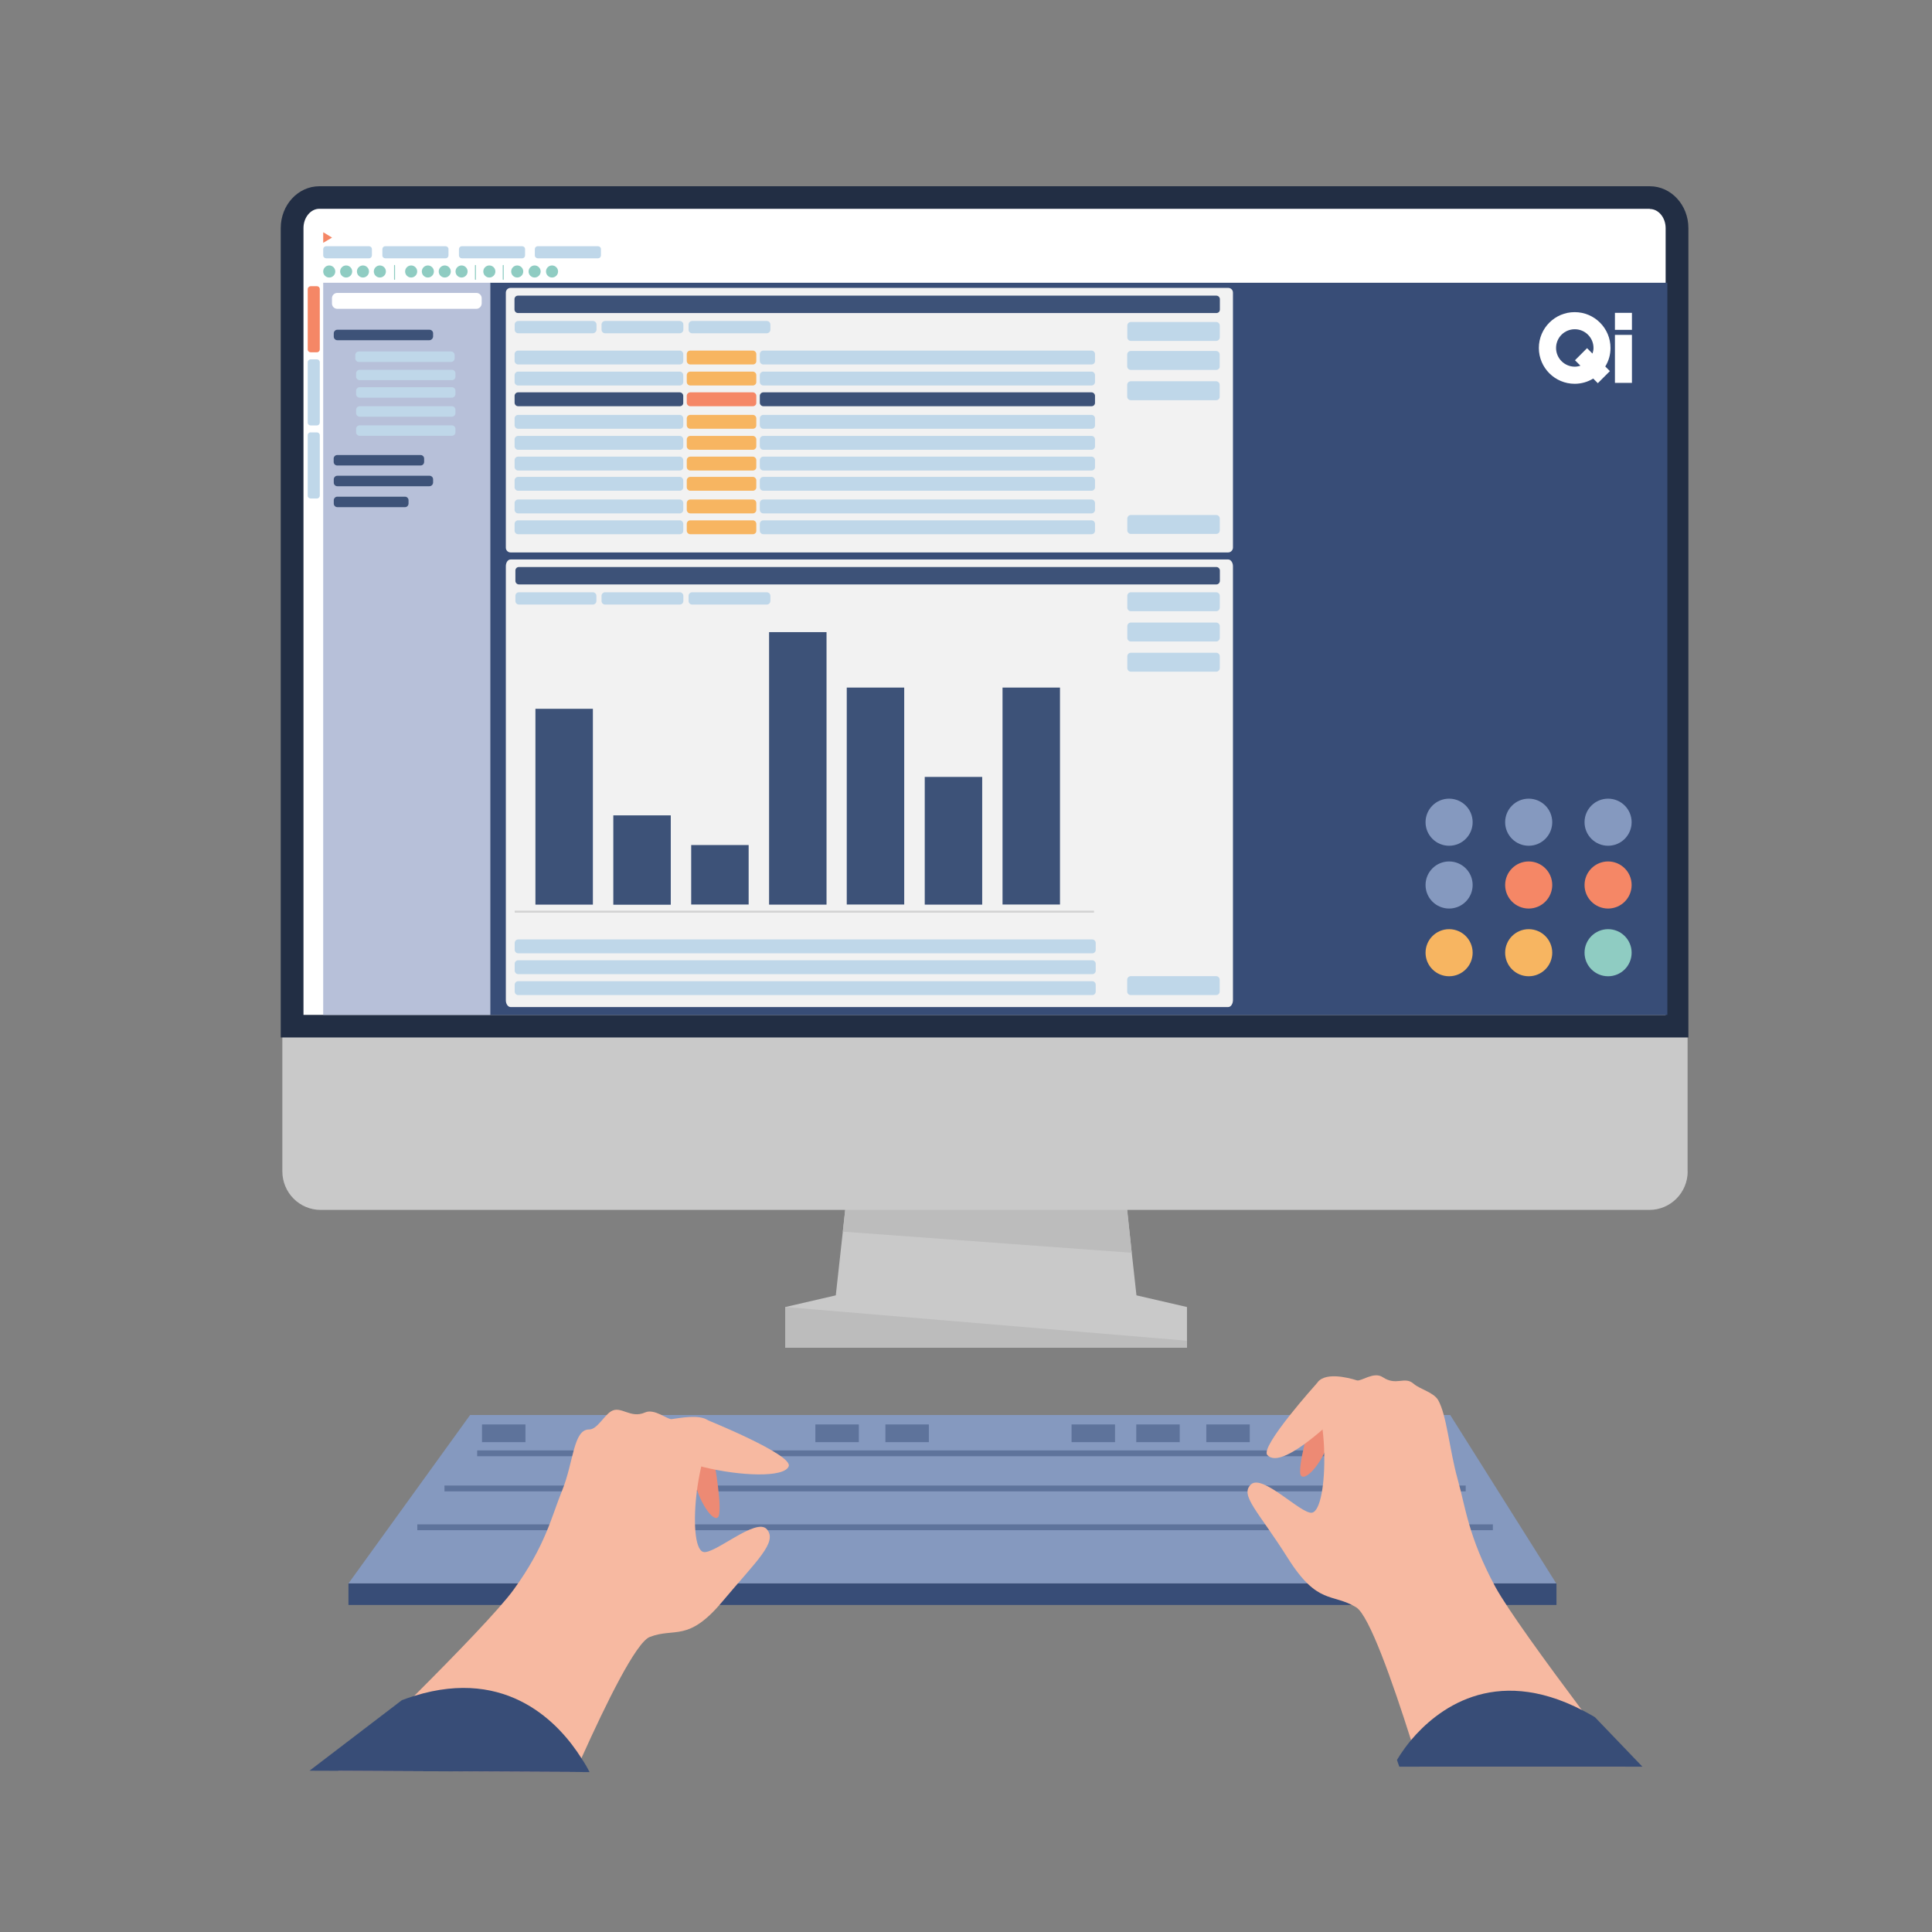 <?xml version="1.0" encoding="utf-8"?>
<!-- Generator: Adobe Illustrator 27.0.0, SVG Export Plug-In . SVG Version: 6.00 Build 0)  -->
<svg version="1.1" id="Vrstva_1" xmlns="http://www.w3.org/2000/svg" xmlns:xlink="http://www.w3.org/1999/xlink" x="0px" y="0px"
	 width="1920px" height="1920px" viewBox="0 0 1920 1920" style="enable-background:new 0 0 1920 1920;" xml:space="preserve">
<rect x="0" y="0" width="1920" height="1920" fill="#808080" stroke="none"/>
<style type="text/css">
	.st0{fill:#C9C9C9;}
	.st1{fill:#BCBCBC;}
	.st2{fill:#FFFFFF;}
	.st3{fill:#222E44;}
	.st4{fill:#8599BF;}
	.st5{fill:#384D77;}
	.st6{opacity:0.5;}
	.st7{fill:#ED8A74;}
	.st8{fill:#F7B9A1;}
	.st9{fill:#A1BAC4;}
	.st10{fill:#F58766;}
	.st11{fill:#BFD7E9;}
	.st12{fill:#8FCCC2;}
	.st13{fill:none;stroke:#8FCCC2;stroke-linecap:round;stroke-miterlimit:10;}
	.st14{fill:#B7C0D9;}
	.st15{fill:#3D5278;}
	.st16{fill:#F7B561;}
	.st17{fill:#F2F2F2;}
	.st18{fill:none;stroke:#D3D3D3;stroke-width:2;stroke-miterlimit:10;}
</style>
<g>
	<g>
		<g>
			<polygon class="st0" points="1129.4,1287.3 1116,1165.8 982.9,1125.2 982.9,1123.4 980.1,1124.3 977.1,1123.4 977.1,1125.2 
				844,1165.8 830.6,1287.3 780.5,1298.9 780.5,1339.4 977.1,1339.4 982.9,1339.4 1179.6,1339.4 1179.6,1298.9 			"/>
			<polygon class="st1" points="1124.7,1245 837.6,1224 841,1193.2 1119.3,1193.2 			"/>
			<polygon class="st1" points="780.5,1312.9 780.5,1339.4 1179.6,1339.4 1179.6,1332.4 780.5,1298.9 			"/>
			<path class="st0" d="M1677.2,1164.1c0,21.1-17,38.3-38.1,38.3H318.7c-21.1,0-38.1-17.2-38.1-38.3V232.6c0-21.1,17-38.3,38.1-38.3
				H1639c21.1,0,38.1,17.2,38.1,38.3V1164.1z"/>
		</g>
		<g>
			<path class="st2" d="M290.3,1019.7V226.6c0-16.7,12.1-30.2,27-30.2h1322.3c14.9,0,27,13.6,27,30.2v793.1H290.3z"/>
			<path class="st3" d="M1639.6,207.7c8.6,0,15.7,8.5,15.7,19.1v781.8H301.6V226.6c0-10.4,7.1-19.1,15.7-19.1h1322.3 M1639.6,185.1
				H317.3c-21.1,0-38.3,18.6-38.3,41.5V1031h1398.9V226.6C1677.9,203.7,1660.7,185.1,1639.6,185.1L1639.6,185.1z"/>
		</g>
	</g>
</g>
<g>
	<g>
		<polygon class="st4" points="1546.6,1573.6 346.3,1573.6 467.2,1406.2 1441.2,1406.2 		"/>
	</g>
	<g>
		<rect x="346.3" y="1573.6" class="st5" width="1200.5" height="21.4"/>
	</g>
	<g class="st6">
		<g>
			<g>
				<rect x="474.2" y="1441.4" class="st5" width="956.7" height="5.8"/>
			</g>
		</g>
		<g>
			<g>
				<rect x="441.7" y="1476.3" class="st5" width="1014.9" height="5.8"/>
			</g>
		</g>
		<g>
			<g>
				<rect x="414.7" y="1514.9" class="st5" width="1068.9" height="5.8"/>
			</g>
		</g>
		<g>
			<rect x="479" y="1415.6" class="st5" width="43.2" height="17.6"/>
		</g>
		<g>
			<rect x="810.3" y="1415.6" class="st5" width="43.2" height="17.6"/>
		</g>
		<g>
			<rect x="879.9" y="1415.6" class="st5" width="43.2" height="17.6"/>
		</g>
		<g>
			<rect x="1064.9" y="1415.6" class="st5" width="43.2" height="17.6"/>
		</g>
		<g>
			<rect x="1129.2" y="1415.6" class="st5" width="43.2" height="17.6"/>
		</g>
		<g>
			<rect x="1198.8" y="1415.6" class="st5" width="43.2" height="17.6"/>
		</g>
	</g>
	<g>
		<path class="st7" d="M1303.1,1410.1c0,0-15.2,51.2-10,56.6c5.4,5.4,23.9-16.4,28.7-39.3C1327,1404.3,1303.1,1410.1,1303.1,1410.1z
			"/>
	</g>
	<g>
		<path class="st8" d="M1615.3,1755.7c-67.7,0-138.2,0-204.8,0c-2.5-8.4-5.3-17.3-8.2-26.3c-18.5-58.4-41.7-124.3-54.6-132.1
			c-23.8-14.4-38.1-1.8-67.7-48.6c-29.5-46.9-48.3-62.7-36.8-73.5c11.6-10.8,49.9,29.8,60.6,28.1c8.5-1.4,13-29.5,12.2-59.1
			c-0.1-7.8-0.7-15.6-1.6-23.2l0,0c-0.5-3.8-1-7.6-1.7-11c-1-5.5-2.3-10.8-3.8-15.4c-2.9-9-2.6-15.2-0.5-19.3
			c6.6-12.4,30.8-6.5,40.1-3.5c4.1,1.3,16.7-9.1,25.6-3.2c13.7,9.2,21.7-1.4,30.8,6.6c6.5,5.6,19.7,8.3,24.4,16.3
			c8.6,15.5,10.9,48.2,19.3,78.5c7.9,28,10.6,57.2,37.4,106.9c12,22.1,49.2,73.3,86.6,123.3
			C1587.4,1719.2,1602.1,1738.4,1615.3,1755.7z"/>
	</g>
	<g>
		<path class="st8" d="M1308.5,1374.9c0,0-56.4,62.6-49.1,71s25.9,0.1,56.3-26.4C1346.3,1393.3,1308.5,1374.9,1308.5,1374.9z"/>
	</g>
	<g>
		<path class="st5" d="M1632.2,1755.7h-16.9c-67.7,0-138.2,0-204.8,0h-19.9l-2.3-6.6c0,0,4.7-8.6,14-19.8
			c24.7-29.3,81.6-75.8,170.6-29.5c4,2,7.9,4.3,12.1,6.7L1632.2,1755.7z"/>
	</g>
	<g>
		<path class="st7" d="M709.4,1450.2c0,0,9.8,53.6,3.8,57.9c-5.9,4.2-22-20.9-24.4-44.5C686.4,1439.9,709.4,1450.2,709.4,1450.2z"/>
	</g>
	<g>
		<path class="st8" d="M717.8,1591.7c-34.1,40.7-47,25.4-72.1,35.1c-13.6,5.3-43.4,66-67.8,120.3c-2.2,4.7-4.2,9.2-6.1,13.8
			c-80.5-0.4-161.2-0.8-235.7-1.2c20.2-19.6,48.1-46.8,75.8-74.6c42.3-42.3,84.5-85.9,98.6-105.4c31.8-43.8,37.5-72.5,48.2-98.6
			c11.4-28,11-60.7,26.8-60.5c7.8,0.1,14.6-13.6,21.7-18c9.8-6.1,19.3,7.6,33.8,1.1c9.4-4.2,22.2,7.1,26.4,6.6c8-1,27.5-5,36.2,1.2
			c4.9,3.5,6.5,10,1.1,22c-1.9,4.3-3.7,9.2-5.3,14.5c-0.8,3-1.8,6.2-2.5,9.4c-1.8,7.6-3.2,15.7-4.3,23.9c-3.8,29.3-2.3,57.9,6,60.9
			c10.3,3.8,53.1-35.1,63.6-22.3C772.9,1532.8,751.9,1551,717.8,1591.7z"/>
	</g>
	<g>
		<path class="st8" d="M703.1,1411.3c0,0,85.2,34.4,80.7,45.9c-4.4,11.6-48.9,9.6-84.5,0.8C663.7,1449.2,703.1,1411.3,703.1,1411.3z
			"/>
	</g>
	<g>
		<path class="st5" d="M585.9,1761.1c-4.7,0-9.4-0.1-14-0.1c-80.5-0.4-161.2-0.8-235.7-1.2c-9.6-0.1-19.1-0.1-28.6-0.1l91.8-70.1
			c4.3-1.6,8.5-3.1,12.6-4.3c93-28.8,144.6,28.3,165.8,62C581.4,1752.6,584,1757.3,585.9,1761.1z"/>
	</g>
</g>
<g>
	<rect x="487.1" y="281" class="st5" width="1169.9" height="727.6"/>
	<circle class="st9" cx="793.2" cy="451.7" r="6"/>
	<path class="st10" d="M305.8,287.3v59.9c0,1.7,1.3,2.9,2.9,2.9h6.2c1.7,0,2.9-1.3,2.9-2.9v-59.9c0-1.7-1.3-2.9-2.9-2.9h-6.2
		C307.1,284.5,305.8,285.8,305.8,287.3z"/>
	<path class="st11" d="M305.8,360v59.9c0,1.7,1.3,2.9,2.9,2.9h6.2c1.7,0,2.9-1.3,2.9-2.9V360c0-1.7-1.3-2.9-2.9-2.9h-6.2
		C307.1,357.2,305.8,358.4,305.8,360z"/>
	<path class="st11" d="M305.8,432.6v59.9c0,1.7,1.3,2.9,2.9,2.9h6.2c1.7,0,2.9-1.3,2.9-2.9v-59.9c0-1.7-1.3-2.9-2.9-2.9h-6.2
		C307.1,429.6,305.8,430.9,305.8,432.6z"/>
	<path class="st11" d="M324.1,256.7h42.6c1.7,0,2.9-1.3,2.9-2.9v-6.2c0-1.7-1.3-2.9-2.9-2.9h-42.6c-1.7,0-2.9,1.3-2.9,2.9v6.2
		C321.2,255.5,322.7,256.7,324.1,256.7z"/>
	<path class="st11" d="M382.9,256.7h59.9c1.7,0,2.9-1.3,2.9-2.9v-6.2c0-1.7-1.3-2.9-2.9-2.9h-59.9c-1.7,0-2.9,1.3-2.9,2.9v6.2
		C380,255.5,381.3,256.7,382.9,256.7z"/>
	<path class="st11" d="M459,256.7h59.9c1.7,0,2.9-1.3,2.9-2.9v-6.2c0-1.7-1.3-2.9-2.9-2.9H459c-1.7,0-2.9,1.3-2.9,2.9v6.2
		C456.1,255.5,457.4,256.7,459,256.7z"/>
	<path class="st11" d="M534.4,256.7h59.9c1.7,0,2.9-1.3,2.9-2.9v-6.2c0-1.7-1.3-2.9-2.9-2.9h-59.9c-1.7,0-2.9,1.3-2.9,2.9v6.2
		C531.5,255.5,533,256.7,534.4,256.7z"/>
	<circle class="st12" cx="327.2" cy="269.8" r="6"/>
	<circle class="st12" cx="344" cy="269.8" r="6"/>
	<circle class="st12" cx="360.7" cy="269.8" r="6"/>
	<circle class="st12" cx="377.5" cy="269.8" r="6"/>
	<circle class="st12" cx="408.6" cy="269.8" r="6"/>
	<circle class="st12" cx="486.3" cy="269.8" r="6"/>
	<circle class="st12" cx="425.2" cy="269.8" r="6"/>
	<ellipse class="st12" cx="442" cy="269.8" rx="6" ry="6"/>
	<circle class="st12" cx="514" cy="269.8" r="6"/>
	<circle class="st12" cx="531.3" cy="269.8" r="6"/>
	<circle class="st12" cx="548.6" cy="269.8" r="6"/>
	<circle class="st12" cx="458.7" cy="269.8" r="6"/>
	<line class="st13" x1="392.1" y1="263.8" x2="392.1" y2="277.6"/>
	<line class="st13" x1="472.5" y1="263.8" x2="472.5" y2="277.6"/>
	<line class="st13" x1="500.1" y1="263.8" x2="500.1" y2="277.6"/>
	<polygon class="st10" points="321.2,241.3 330,236.1 321.2,230.8 	"/>
	<rect x="321.2" y="281" class="st14" width="165.9" height="727.6"/>
	<path class="st2" d="M473.4,306.9H335.2c-2.9,0-5.3-2.3-5.3-5.3v-5.2c0-2.9,2.3-5.3,5.3-5.3h138.2c2.9,0,5.3,2.3,5.3,5.3v5.2
		C478.6,304.6,476.2,306.9,473.4,306.9z"/>
	<path class="st15" d="M426.7,338.1h-91.5c-1.9,0-3.5-1.6-3.5-3.5v-3.4c0-1.9,1.6-3.5,3.5-3.5h91.7c1.9,0,3.5,1.6,3.5,3.5v3.4
		C430.2,336.5,428.6,338.1,426.7,338.1z"/>
	<path class="st15" d="M418,462.6h-82.9c-1.9,0-3.5-1.6-3.5-3.5v-3.4c0-1.9,1.6-3.5,3.5-3.5H418c1.9,0,3.5,1.6,3.5,3.5v3.4
		C421.5,460.9,420,462.6,418,462.6z"/>
	<path class="st15" d="M426.7,483.2h-91.5c-1.9,0-3.5-1.6-3.5-3.5v-3.4c0-1.9,1.6-3.5,3.5-3.5h91.7c1.9,0,3.5,1.6,3.5,3.5v3.4
		C430.2,481.8,428.6,483.2,426.7,483.2z"/>
	<path class="st15" d="M402.5,504h-67.3c-1.9,0-3.5-1.6-3.5-3.5v-3.4c0-1.9,1.6-3.5,3.5-3.5h67.3c1.9,0,3.5,1.6,3.5,3.5v3.4
		C405.9,502.4,404.5,504,402.5,504z"/>
	<path class="st11" d="M448.3,359.7h-91.7c-1.9,0-3.5-1.6-3.5-3.5v-3.4c0-1.9,1.6-3.5,3.5-3.5h91.7c1.9,0,3.5,1.6,3.5,3.5v3.4
		C451.8,358,450.3,359.7,448.3,359.7z"/>
	<path class="st11" d="M449.1,377.8h-91.7c-1.9,0-3.5-1.6-3.5-3.5V371c0-1.9,1.6-3.5,3.5-3.5h91.7c1.9,0,3.5,1.6,3.5,3.5v3.4
		C452.6,376.4,451,377.8,449.1,377.8z"/>
	<path class="st11" d="M449.1,395.2h-91.7c-1.9,0-3.5-1.6-3.5-3.5v-3.4c0-1.9,1.6-3.5,3.5-3.5h91.7c1.9,0,3.5,1.6,3.5,3.5v3.4
		C452.6,393.5,451,395.2,449.1,395.2z"/>
	<path class="st11" d="M449.1,414.1h-91.7c-1.9,0-3.5-1.6-3.5-3.5v-3.4c0-1.9,1.6-3.5,3.5-3.5h91.7c1.9,0,3.5,1.6,3.5,3.5v3.4
		C452.6,412.6,451,414.1,449.1,414.1z"/>
	<path class="st11" d="M449.1,433.1h-91.7c-1.9,0-3.5-1.6-3.5-3.5v-3.4c0-1.9,1.6-3.5,3.5-3.5h91.7c1.9,0,3.5,1.6,3.5,3.5v3.4
		C452.6,431.5,451,433.1,449.1,433.1z"/>
	<circle class="st4" cx="1440.1" cy="879.5" r="23.4"/>
	<circle class="st10" cx="1519.2" cy="879.5" r="23.4"/>
	<circle class="st10" cx="1598.1" cy="879.5" r="23.4"/>
	<circle class="st16" cx="1440.1" cy="946.8" r="23.4"/>
	<circle class="st16" cx="1519.2" cy="946.8" r="23.4"/>
	<circle class="st12" cx="1598.1" cy="946.8" r="23.4"/>
	<circle class="st4" cx="1440.1" cy="817.1" r="23.4"/>
	<circle class="st4" cx="1519.2" cy="817.1" r="23.4"/>
	<circle class="st4" cx="1598.1" cy="817.1" r="23.4"/>
	<path class="st17" d="M1220.5,1000.8H507.4c-2.5,0-4.7-3-4.7-6.7V562.7c0-3.7,2-6.7,4.7-6.7h713.2c2.5,0,4.7,3,4.7,6.7V994
		C1225.2,997.8,1223.2,1000.8,1220.5,1000.8z"/>
	<path class="st15" d="M1208.8,580.8H515.7c-1.9,0-3.5-1.6-3.5-3.5V567c0-1.9,1.4-3.5,3.5-3.5h693.1c1.9,0,3.5,1.6,3.5,3.5v10.3
		C1212.2,579.2,1210.8,580.8,1208.8,580.8z"/>
	<path class="st11" d="M589.2,600.8h-73.5c-1.9,0-3.5-1.6-3.5-3.5v-5.2c0-1.9,1.4-3.5,3.5-3.5h73.5c1.9,0,3.5,1.6,3.5,3.5v5.2
		C592.7,599.2,591,600.8,589.2,600.8z"/>
	<path class="st11" d="M1085.5,947.4H515c-1.9,0-3.5-1.6-3.5-3.5v-6.8c0-1.9,1.6-3.5,3.5-3.5h570.4c1.9,0,3.5,1.6,3.5,3.5v6.8
		C1089,945.8,1087.4,947.4,1085.5,947.4z"/>
	<path class="st11" d="M1085.5,968.1H515c-1.9,0-3.5-1.6-3.5-3.5v-6.8c0-1.9,1.6-3.5,3.5-3.5h570.4c1.9,0,3.5,1.6,3.5,3.5v6.8
		C1089,966.6,1087.4,968.1,1085.5,968.1z"/>
	<path class="st11" d="M1085.5,988.9H515c-1.9,0-3.5-1.6-3.5-3.5v-6.8c0-1.9,1.6-3.5,3.5-3.5h570.4c1.9,0,3.5,1.6,3.5,3.5v6.8
		C1089,987.3,1087.4,988.9,1085.5,988.9z"/>
	<path class="st11" d="M675.6,600.8h-74.3c-1.9,0-3.5-1.6-3.5-3.5v-5.2c0-1.9,1.6-3.5,3.5-3.5h74.3c1.9,0,3.5,1.6,3.5,3.5v5.2
		C679.1,599.2,677.5,600.8,675.6,600.8z"/>
	<path class="st11" d="M762.1,600.8h-74.3c-1.9,0-3.5-1.6-3.5-3.5v-5.2c0-1.9,1.6-3.5,3.5-3.5h74.3c1.9,0,3.5,1.6,3.5,3.5v5.2
		C765.6,599.2,763.9,600.8,762.1,600.8z"/>
	<line class="st18" x1="511.5" y1="906" x2="1087.2" y2="906"/>
	<rect x="532.1" y="704.4" class="st15" width="57.1" height="194.6"/>
	<rect x="609.5" y="810.3" class="st15" width="57.1" height="88.8"/>
	<rect x="686.9" y="839.8" class="st15" width="57.1" height="59.1"/>
	<rect x="764.3" y="628.2" class="st15" width="57.1" height="270.8"/>
	<rect x="841.5" y="683.3" class="st15" width="57.1" height="215.6"/>
	<rect x="996.3" y="683.3" class="st15" width="57.1" height="215.6"/>
	<rect x="919" y="772.1" class="st15" width="57.1" height="126.9"/>
	<path class="st17" d="M1220.5,549H507.4c-2.5,0-4.7-2-4.7-4.7V290.8c0-2.5,2-4.7,4.7-4.7h713.2c2.5,0,4.7,2,4.7,4.7v253.5
		C1225.2,546.8,1223.2,549,1220.5,549z"/>
	<path class="st15" d="M1208.8,311.1h-694c-1.9,0-3.5-1.6-3.5-3.5v-10.3c0-1.9,1.4-3.5,3.5-3.5h694c1.9,0,3.5,1.6,3.5,3.5v10.3
		C1212.3,309.7,1210.8,311.1,1208.8,311.1z"/>
	<path class="st11" d="M589.2,331.2H515c-1.9,0-3.5-1.6-3.5-3.5v-5.2c0-1.9,1.6-3.5,3.5-3.5h74.3c1.9,0,3.5,1.6,3.5,3.5v5.2
		C592.7,329.6,591,331.2,589.2,331.2z"/>
	<g>
		<path class="st11" d="M675.6,362.2H514.9c-1.9,0-3.5-1.6-3.5-3.5v-6.8c0-1.9,1.6-3.5,3.5-3.5h160.6c1.9,0,3.5,1.6,3.5,3.5v6.8
			C679.1,360.8,677.5,362.2,675.6,362.2z"/>
		<path class="st16" d="M748.2,362.2H686c-1.9,0-3.5-1.6-3.5-3.5v-6.8c0-1.9,1.6-3.5,3.5-3.5h62.1c1.9,0,3.5,1.6,3.5,3.5v6.8
			C751.7,360.8,750.1,362.2,748.2,362.2z"/>
		<path class="st11" d="M1084.8,362.2H758.6c-1.9,0-3.5-1.6-3.5-3.5v-6.8c0-1.9,1.6-3.5,3.5-3.5h326.1c1.9,0,3.5,1.6,3.5,3.5v6.8
			C1088.3,360.8,1086.6,362.2,1084.8,362.2z"/>
	</g>
	<g>
		<path class="st11" d="M675.6,383.1H514.9c-1.9,0-3.5-1.6-3.5-3.5v-6.8c0-1.9,1.6-3.5,3.5-3.5h160.6c1.9,0,3.5,1.6,3.5,3.5v6.8
			C679.1,381.4,677.5,383.1,675.6,383.1z"/>
		<path class="st16" d="M748.2,383.1H686c-1.9,0-3.5-1.6-3.5-3.5v-6.8c0-1.9,1.6-3.5,3.5-3.5h62.1c1.9,0,3.5,1.6,3.5,3.5v6.8
			C751.7,381.4,750.1,383.1,748.2,383.1z"/>
		<path class="st11" d="M1084.8,383.1H758.6c-1.9,0-3.5-1.6-3.5-3.5v-6.8c0-1.9,1.6-3.5,3.5-3.5h326.1c1.9,0,3.5,1.6,3.5,3.5v6.8
			C1088.3,381.4,1086.6,383.1,1084.8,383.1z"/>
	</g>
	<g>
		<path class="st15" d="M675.6,403.7H514.9c-1.9,0-3.5-1.6-3.5-3.5v-6.8c0-1.9,1.6-3.5,3.5-3.5h160.6c1.9,0,3.5,1.6,3.5,3.5v6.8
			C679.1,402.3,677.5,403.7,675.6,403.7z"/>
		<path class="st10" d="M748.2,403.7H686c-1.9,0-3.5-1.6-3.5-3.5v-6.8c0-1.9,1.6-3.5,3.5-3.5h62.1c1.9,0,3.5,1.6,3.5,3.5v6.8
			C751.7,402.3,750.1,403.7,748.2,403.7z"/>
		<path class="st15" d="M1084.8,403.7H758.6c-1.9,0-3.5-1.6-3.5-3.5v-6.8c0-1.9,1.6-3.5,3.5-3.5h326.1c1.9,0,3.5,1.6,3.5,3.5v6.8
			C1088.3,402.3,1086.6,403.7,1084.8,403.7z"/>
	</g>
	<g>
		<path class="st11" d="M675.6,426.1H514.9c-1.9,0-3.5-1.6-3.5-3.5v-6.8c0-1.9,1.6-3.5,3.5-3.5h160.6c1.9,0,3.5,1.6,3.5,3.5v6.8
			C679.1,424.7,677.5,426.1,675.6,426.1z"/>
		<path class="st16" d="M748.2,426.1H686c-1.9,0-3.5-1.6-3.5-3.5v-6.8c0-1.9,1.6-3.5,3.5-3.5h62.1c1.9,0,3.5,1.6,3.5,3.5v6.8
			C751.7,424.7,750.1,426.1,748.2,426.1z"/>
		<path class="st11" d="M1084.8,426.1H758.6c-1.9,0-3.5-1.6-3.5-3.5v-6.8c0-1.9,1.6-3.5,3.5-3.5h326.1c1.9,0,3.5,1.6,3.5,3.5v6.8
			C1088.3,424.7,1086.6,426.1,1084.8,426.1z"/>
	</g>
	<g>
		<path class="st11" d="M675.6,447H514.9c-1.9,0-3.5-1.6-3.5-3.5v-6.8c0-1.9,1.6-3.5,3.5-3.5h160.6c1.9,0,3.5,1.6,3.5,3.5v6.8
			C679.1,445.3,677.5,447,675.6,447z"/>
		<path class="st16" d="M748.2,447H686c-1.9,0-3.5-1.6-3.5-3.5v-6.8c0-1.9,1.6-3.5,3.5-3.5h62.1c1.9,0,3.5,1.6,3.5,3.5v6.8
			C751.7,445.3,750.1,447,748.2,447z"/>
		<path class="st11" d="M1084.8,447H758.6c-1.9,0-3.5-1.6-3.5-3.5v-6.8c0-1.9,1.6-3.5,3.5-3.5h326.1c1.9,0,3.5,1.6,3.5,3.5v6.8
			C1088.3,445.3,1086.6,447,1084.8,447z"/>
	</g>
	<g>
		<path class="st11" d="M675.6,467.6H514.9c-1.9,0-3.5-1.6-3.5-3.5v-6.8c0-1.9,1.6-3.5,3.5-3.5h160.6c1.9,0,3.5,1.6,3.5,3.5v6.8
			C679.1,466.2,677.5,467.6,675.6,467.6z"/>
		<path class="st16" d="M748.2,467.6H686c-1.9,0-3.5-1.6-3.5-3.5v-6.8c0-1.9,1.6-3.5,3.5-3.5h62.1c1.9,0,3.5,1.6,3.5,3.5v6.8
			C751.7,466.2,750.1,467.6,748.2,467.6z"/>
		<path class="st11" d="M1084.8,467.6H758.6c-1.9,0-3.5-1.6-3.5-3.5v-6.8c0-1.9,1.6-3.5,3.5-3.5h326.1c1.9,0,3.5,1.6,3.5,3.5v6.8
			C1088.3,466.2,1086.6,467.6,1084.8,467.6z"/>
	</g>
	<g>
		<path class="st11" d="M675.6,487.7H514.9c-1.9,0-3.5-1.6-3.5-3.5v-6.8c0-1.9,1.6-3.5,3.5-3.5h160.6c1.9,0,3.5,1.6,3.5,3.5v6.8
			C679.1,486.1,677.5,487.7,675.6,487.7z"/>
		<path class="st16" d="M748.2,487.7H686c-1.9,0-3.5-1.6-3.5-3.5v-6.8c0-1.9,1.6-3.5,3.5-3.5h62.1c1.9,0,3.5,1.6,3.5,3.5v6.8
			C751.7,486.1,750.1,487.7,748.2,487.7z"/>
		<path class="st11" d="M1084.8,487.7H758.6c-1.9,0-3.5-1.6-3.5-3.5v-6.8c0-1.9,1.6-3.5,3.5-3.5h326.1c1.9,0,3.5,1.6,3.5,3.5v6.8
			C1088.3,486.1,1086.6,487.7,1084.8,487.7z"/>
	</g>
	<g>
		<path class="st11" d="M675.6,510.2H514.9c-1.9,0-3.5-1.6-3.5-3.5v-6.8c0-1.9,1.6-3.5,3.5-3.5h160.6c1.9,0,3.5,1.6,3.5,3.5v6.8
			C679.1,508.5,677.5,510.2,675.6,510.2z"/>
		<path class="st16" d="M748.2,510.2H686c-1.9,0-3.5-1.6-3.5-3.5v-6.8c0-1.9,1.6-3.5,3.5-3.5h62.1c1.9,0,3.5,1.6,3.5,3.5v6.8
			C751.7,508.5,750.1,510.2,748.2,510.2z"/>
		<path class="st11" d="M1084.8,510.2H758.6c-1.9,0-3.5-1.6-3.5-3.5v-6.8c0-1.9,1.6-3.5,3.5-3.5h326.1c1.9,0,3.5,1.6,3.5,3.5v6.8
			C1088.3,508.5,1086.6,510.2,1084.8,510.2z"/>
	</g>
	<g>
		<path class="st11" d="M675.6,530.9H514.9c-1.9,0-3.5-1.6-3.5-3.5v-6.8c0-1.9,1.6-3.5,3.5-3.5h160.6c1.9,0,3.5,1.6,3.5,3.5v6.8
			C679.1,529.4,677.5,530.9,675.6,530.9z"/>
		<path class="st16" d="M748.2,530.9H686c-1.9,0-3.5-1.6-3.5-3.5v-6.8c0-1.9,1.6-3.5,3.5-3.5h62.1c1.9,0,3.5,1.6,3.5,3.5v6.8
			C751.7,529.4,750.1,530.9,748.2,530.9z"/>
		<path class="st11" d="M1084.8,530.9H758.6c-1.9,0-3.5-1.6-3.5-3.5v-6.8c0-1.9,1.6-3.5,3.5-3.5h326.1c1.9,0,3.5,1.6,3.5,3.5v6.8
			C1088.3,529.4,1086.6,530.9,1084.8,530.9z"/>
	</g>
	<path class="st11" d="M675.6,331.2h-74.3c-1.9,0-3.5-1.6-3.5-3.5v-5.2c0-1.9,1.6-3.5,3.5-3.5h74.3c1.9,0,3.5,1.6,3.5,3.5v5.2
		C679.1,329.6,677.5,331.2,675.6,331.2z"/>
	<path class="st11" d="M762.1,331.2h-74.3c-1.9,0-3.5-1.6-3.5-3.5v-5.2c0-1.9,1.6-3.5,3.5-3.5h74.3c1.9,0,3.5,1.6,3.5,3.5v5.2
		C765.6,329.6,763.9,331.2,762.1,331.2z"/>
	<g>
		<path class="st2" d="M1565,364.4c-10.2,0-18.6-8.3-18.6-18.6c0-10.3,8.3-18.6,18.6-18.6c10.2,0,18.6,8.3,18.6,18.6
			c0,1.9-0.4,3.8-1,5.6l-5.4-5.4l-12,12l5.4,5.4C1569,364,1566.9,364.4,1565,364.4 M1600.5,345.8c0-19.7-16-35.6-35.6-35.6
			c-19.7,0-35.6,16-35.6,35.6c0,19.7,16,35.6,35.6,35.6c6.7,0,13.1-1.9,18.4-5.2l4.6,4.6l12-12l-4.6-4.6
			C1598.7,358.7,1600.5,352.5,1600.5,345.8"/>
		<rect x="1604.9" y="332.8" class="st2" width="16.9" height="47.7"/>
		<rect x="1604.9" y="310.9" class="st2" width="16.9" height="16.9"/>
	</g>
	<path class="st11" d="M1208.7,607.4h-84.9c-1.9,0-3.5-1.6-3.5-3.5v-11.8c0-1.9,1.6-3.5,3.5-3.5h84.9c1.9,0,3.5,1.6,3.5,3.5v11.8
		C1212.2,605.8,1210.6,607.4,1208.7,607.4z"/>
	<path class="st11" d="M1208.7,637.5h-84.9c-1.9,0-3.5-1.6-3.5-3.5v-11.8c0-1.9,1.6-3.5,3.5-3.5h84.9c1.9,0,3.5,1.6,3.5,3.5V634
		C1212.2,635.8,1210.6,637.5,1208.7,637.5z"/>
	<path class="st11" d="M1208.7,667.5h-84.9c-1.9,0-3.5-1.6-3.5-3.5v-11.8c0-1.9,1.6-3.5,3.5-3.5h84.9c1.9,0,3.5,1.6,3.5,3.5V664
		C1212.2,665.9,1210.6,667.5,1208.7,667.5z"/>
	<path class="st11" d="M1208.6,988.9h-84.9c-1.9,0-3.5-1.6-3.5-3.5v-11.8c0-1.9,1.6-3.5,3.5-3.5h84.9c1.9,0,3.5,1.6,3.5,3.5v11.8
		C1212.1,987.3,1210.6,988.9,1208.6,988.9z"/>
	<path class="st11" d="M1208.7,338.8h-84.9c-1.9,0-3.5-1.6-3.5-3.5v-11.8c0-1.9,1.6-3.5,3.5-3.5h84.9c1.9,0,3.5,1.6,3.5,3.5v11.8
		C1212.2,337.2,1210.5,338.8,1208.7,338.8z"/>
	<path class="st11" d="M1208.8,367.6h-85.1c-1.9,0-3.5-1.6-3.5-3.5v-11.8c0-1.9,1.6-3.5,3.5-3.5h84.9c1.9,0,3.5,1.6,3.5,3.5v11.8
		C1212.3,366,1210.6,367.6,1208.8,367.6z"/>
	<path class="st11" d="M1208.8,397.7h-85.1c-1.9,0-3.5-1.6-3.5-3.5v-11.8c0-1.9,1.6-3.5,3.5-3.5h84.9c1.9,0,3.5,1.6,3.5,3.5v11.8
		C1212.3,396,1210.6,397.7,1208.8,397.7z"/>
	<path class="st11" d="M1208.7,530.6h-84.9c-1.9,0-3.5-1.6-3.5-3.5v-11.8c0-1.9,1.6-3.5,3.5-3.5h84.9c1.9,0,3.5,1.6,3.5,3.5v11.8
		C1212.2,529.2,1210.6,530.6,1208.7,530.6z"/>
</g>
</svg>
